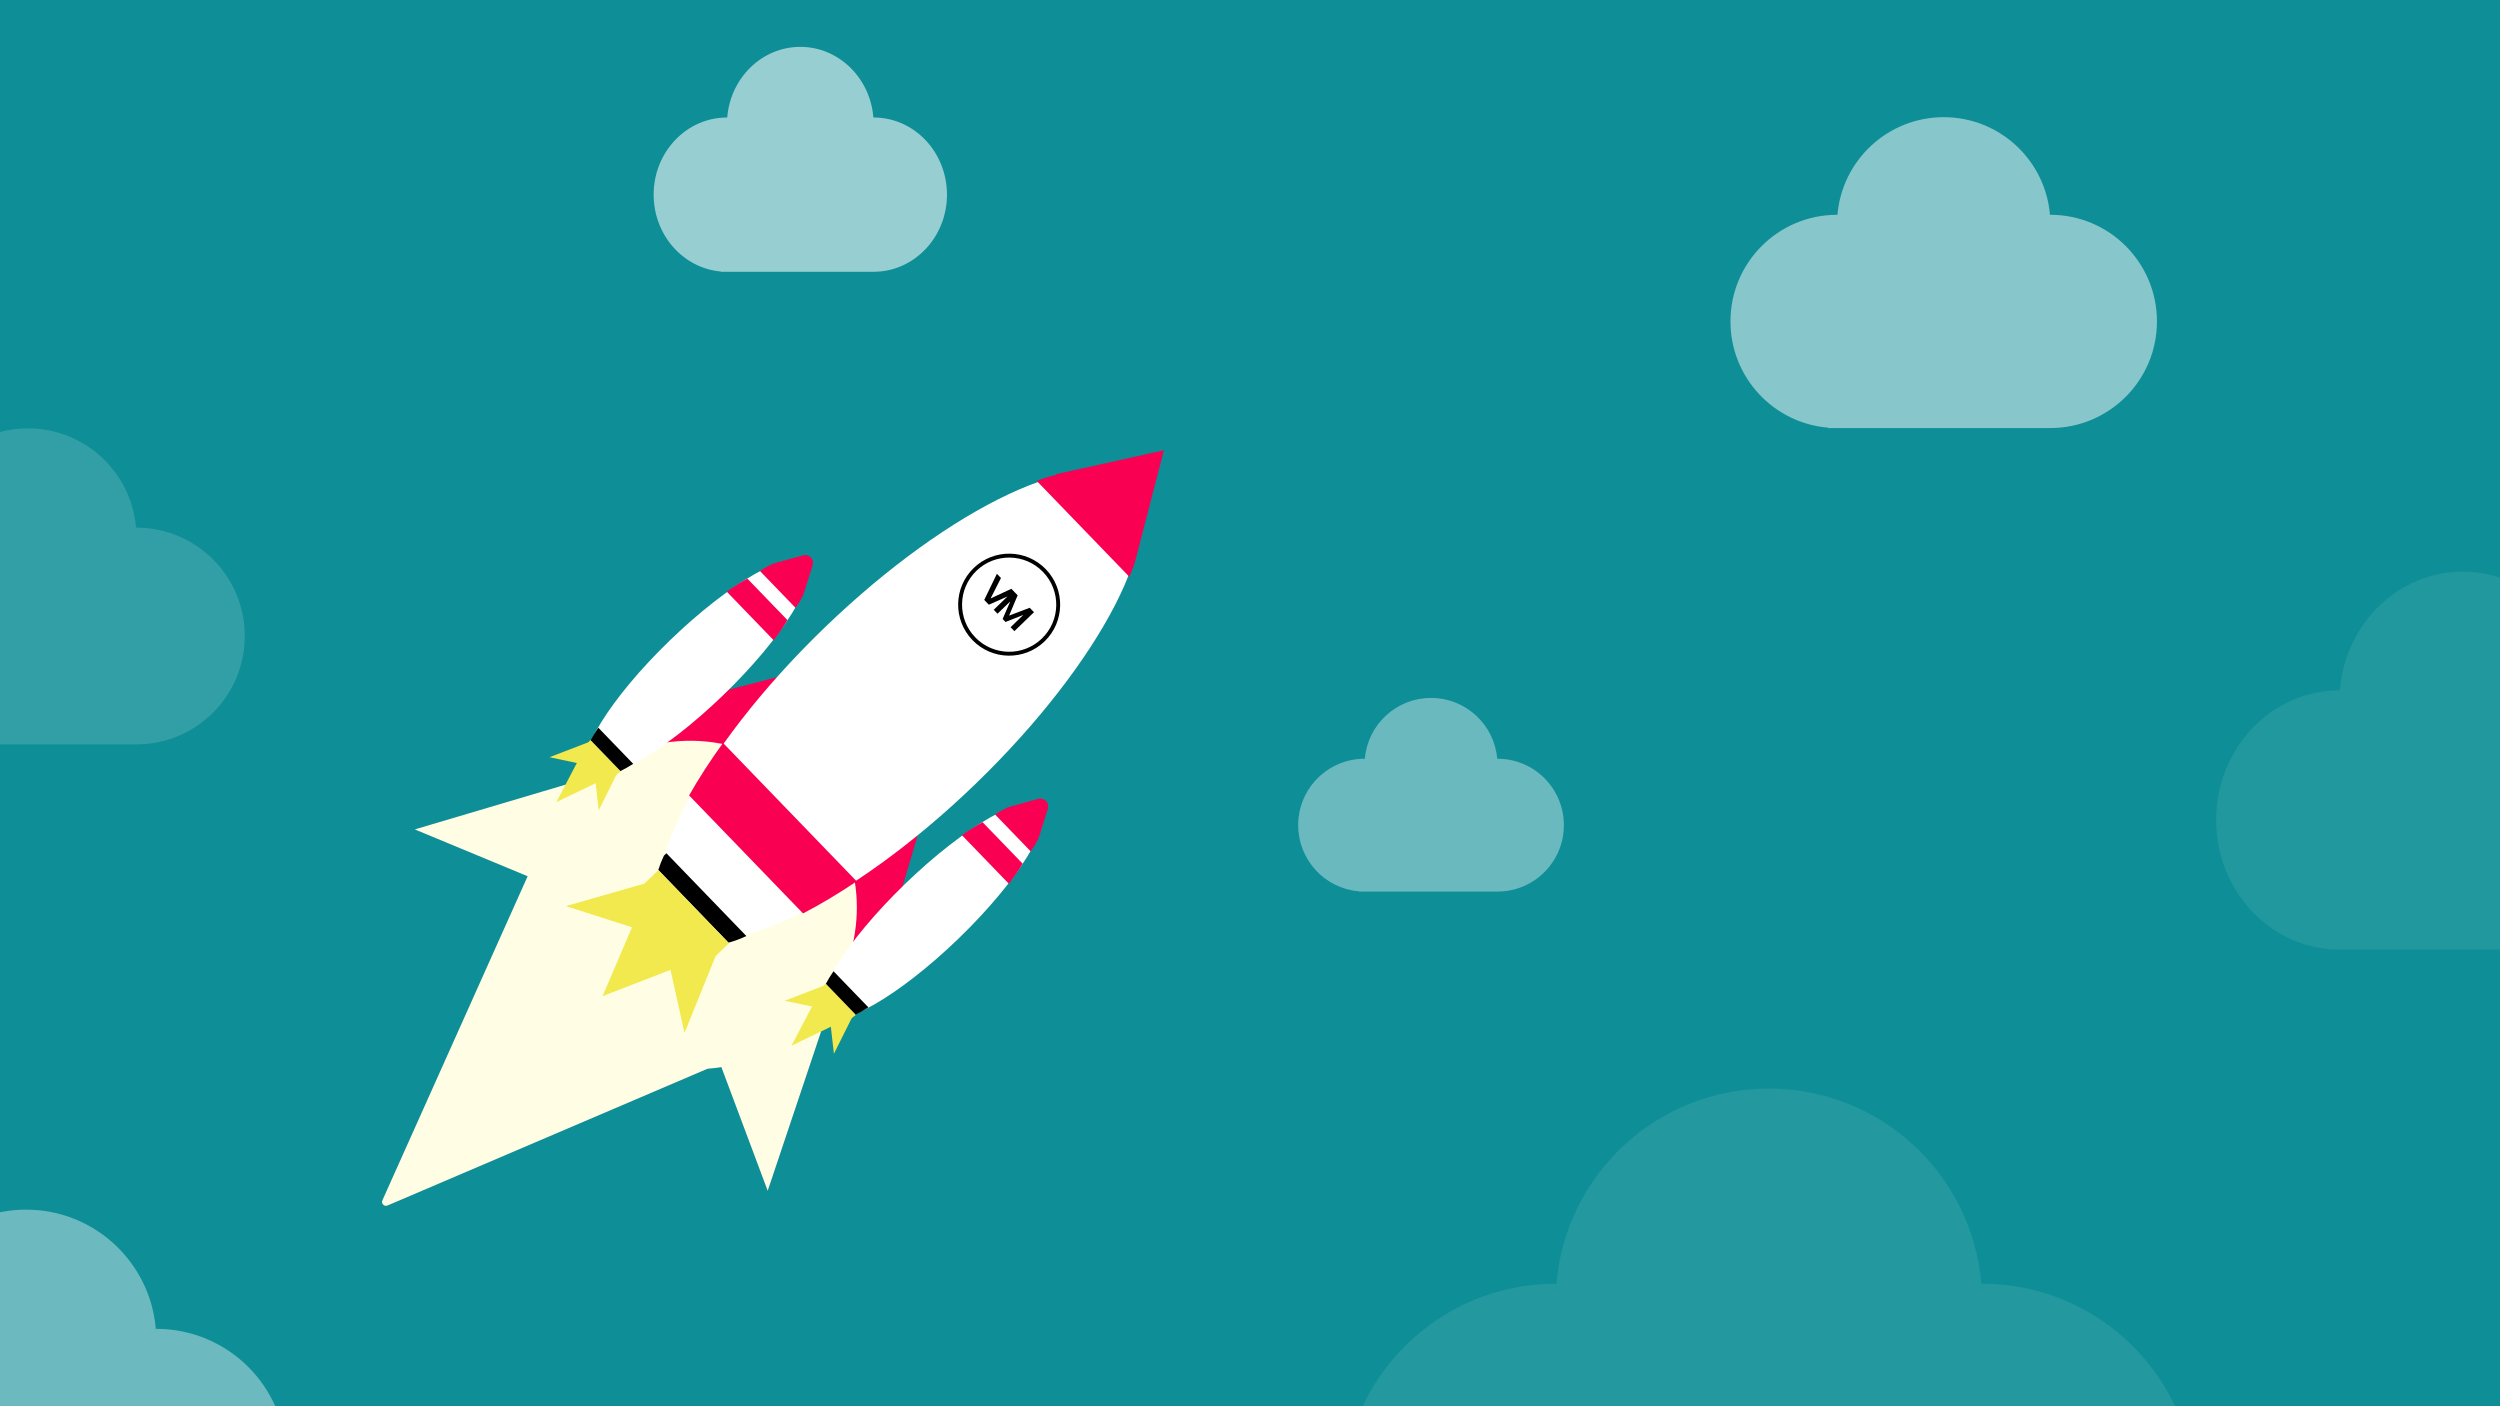<svg width="1920" height="1080" viewBox="0 0 1920 1080" fill="none" xmlns="http://www.w3.org/2000/svg">
<rect x="0" y="0" width="1920" height="1080" fill="#333333" stroke="none"/>
<g clip-path="url(#clip0_344:5)">
<rect width="1920" height="1080" fill="#0E8E96"/>
<path fill-rule="evenodd" clip-rule="evenodd" d="M553.559 208.513C524.682 205.971 502 180.512 502 149.479C502 116.76 527.214 90.236 558.318 90.236C558.347 90.236 558.376 90.236 558.404 90.237C558.442 90.237 558.479 90.237 558.516 90.237C560.932 59.861 585.135 36 614.636 36C644.137 36 668.34 59.861 670.756 90.237C670.822 90.237 670.888 90.236 670.954 90.236C702.058 90.236 727.272 116.76 727.272 149.479C727.272 182.198 702.058 208.722 670.954 208.722L670.954 208.722H553.559V208.513Z" fill="white" fill-opacity="0.57"/>
<path fill-rule="evenodd" clip-rule="evenodd" d="M1985.98 729.317C2038.26 729.317 2080.65 684.735 2080.65 629.74C2080.65 574.745 2038.26 530.162 1985.98 530.162C1985.87 530.162 1985.76 530.163 1985.65 530.163C1981.59 479.106 1940.91 439 1891.32 439C1841.74 439 1801.06 479.106 1796.99 530.163C1796.88 530.163 1796.77 530.162 1796.66 530.162C1744.38 530.162 1702 574.745 1702 629.74C1702 681.901 1740.13 724.694 1788.66 728.967V729.317L1796.66 729.317H1985.98Z" fill="white" fill-opacity="0.08"/>
<path fill-rule="evenodd" clip-rule="evenodd" d="M104.742 571.708C104.742 571.708 104.743 571.708 104.743 571.708C150.719 571.708 187.99 534.436 187.99 488.46C187.99 442.484 150.719 405.213 104.743 405.213C104.645 405.213 104.547 405.213 104.449 405.213C100.878 362.529 65.102 329 21.494 329C-22.113 329 -57.889 362.529 -61.46 405.213L-61.599 405.213L-61.752 405.213C-107.729 405.213 -145 442.484 -145 488.46C-145 532.067 -111.472 567.843 -68.788 571.415V571.708H-61.752H104.742Z" fill="white" fill-opacity="0.15"/>
<path fill-rule="evenodd" clip-rule="evenodd" d="M1180.91 1312.84C1096.95 1305.81 1031 1235.44 1031 1149.66C1031 1059.23 1104.31 985.912 1194.75 985.912C1194.94 985.912 1195.13 985.912 1195.33 985.913C1202.35 901.952 1272.72 836 1358.5 836C1444.28 836 1514.65 901.952 1521.67 985.913C1521.87 985.912 1522.06 985.912 1522.25 985.912C1612.69 985.912 1686 1059.23 1686 1149.66C1686 1240.1 1612.69 1313.41 1522.25 1313.41V1313.41H1180.91V1312.84Z" fill="white" fill-opacity="0.09"/>
<path fill-rule="evenodd" clip-rule="evenodd" d="M-88.451 1220.2C-139.724 1215.91 -180 1172.93 -180 1120.55C-180 1065.32 -135.228 1020.55 -80 1020.55C-79.883 1020.55 -79.765 1020.55 -79.648 1020.55C-75.358 969.276 -32.382 929 20 929C72.383 929 115.358 969.276 119.648 1020.55L119.766 1020.55C119.844 1020.55 119.922 1020.55 120 1020.55C175.228 1020.55 220 1065.32 220 1120.55C220 1175.78 175.228 1220.55 120 1220.55V1220.55H-88.451V1220.2Z" fill="white" fill-opacity="0.39"/>
<path fill-rule="evenodd" clip-rule="evenodd" d="M1574.66 328.736C1574.66 328.736 1574.66 328.736 1574.66 328.736C1619.88 328.736 1656.54 292.074 1656.54 246.85C1656.54 201.626 1619.88 164.965 1574.66 164.965C1574.56 164.965 1574.46 164.965 1574.37 164.966C1570.85 122.98 1535.66 90 1492.77 90C1449.88 90 1414.69 122.98 1411.17 164.966C1411.14 164.966 1411.12 164.966 1411.09 164.965C1411.02 164.965 1410.95 164.965 1410.89 164.965C1365.66 164.965 1329 201.626 1329 246.85C1329 289.744 1361.98 324.934 1403.96 328.447V328.736H1574.66Z" fill="white" fill-opacity="0.5"/>
<path fill-rule="evenodd" clip-rule="evenodd" d="M1150.05 684.736C1150.05 684.736 1150.05 684.736 1150.05 684.736C1178.22 684.736 1201.06 661.895 1201.06 633.72C1201.06 605.545 1178.22 582.704 1150.05 582.704C1149.99 582.704 1149.93 582.704 1149.87 582.705C1147.68 556.547 1125.75 536 1099.03 536C1072.31 536 1050.38 556.547 1048.2 582.705C1048.16 582.705 1048.13 582.704 1048.09 582.704C1048.07 582.704 1048.04 582.704 1048.02 582.704C1019.84 582.704 997 605.545 997 633.72C997 660.443 1017.55 682.367 1043.7 684.556V684.736H1150.05Z" fill="white" fill-opacity="0.38"/>
<path d="M752.904 479.529L667.745 766.246L463.39 554.63L752.904 479.529Z" fill="#F90052"/>
<path fill-rule="evenodd" clip-rule="evenodd" d="M641.813 758.725L637.413 771.85L640.39 774.879C641.87 776.386 641.371 778.911 639.429 779.741L633.989 782.065L589.594 914.515L554.029 819.543C550.491 820.113 546.933 820.53 543.363 820.796L297.604 925.824C295.093 926.897 292.57 924.33 293.687 921.838L405.233 672.941L318.566 636.989L437.113 601.806L445.714 582.615C446.578 580.687 449.111 580.232 450.591 581.739L459.445 590.748C509.049 556.502 578.113 562.666 622 608.113C662.245 649.788 668.738 711.468 641.813 758.725Z" fill="#FFFEE4"/>
<ellipse cx="691.094" cy="542.177" rx="83.43" ry="244.535" transform="rotate(46 691.094 542.177)" fill="white"/>
<path fill-rule="evenodd" clip-rule="evenodd" d="M872.751 427.219C871.531 432.462 869.716 437.748 867.323 442.966L796.241 369.359C801.539 367.149 806.886 365.519 812.167 364.483L872.751 427.219Z" fill="#F90052"/>
<path fill-rule="evenodd" clip-rule="evenodd" d="M505.576 668.161C506.701 664.485 508.151 660.789 509.917 657.122L511.808 655.295L573.188 718.857C568.629 721.04 564.027 722.75 559.472 723.971L505.576 668.161Z" fill="black"/>
<path fill-rule="evenodd" clip-rule="evenodd" d="M529.234 610.895C536.54 597.97 545.268 584.439 555.282 570.57L657.943 676.879C643.733 686.402 629.905 694.653 616.733 701.503L529.234 610.895Z" fill="#F90052"/>
<ellipse cx="535.058" cy="512.747" rx="29.356" ry="115.746" transform="rotate(46 535.058 512.747)" fill="white"/>
<path fill-rule="evenodd" clip-rule="evenodd" d="M617.174 456.514C615.502 459.837 613.442 463.321 611.03 466.891L583.539 438.423C587.191 436.137 590.744 434.2 594.124 432.645L617.174 456.514Z" fill="#F90052"/>
<path fill-rule="evenodd" clip-rule="evenodd" d="M604.754 476.253C601.77 481.2 598.243 486.401 594.23 491.754L558.107 454.347C563.596 450.523 568.917 447.18 573.966 444.371L604.754 476.253Z" fill="#F90052"/>
<path fill-rule="evenodd" clip-rule="evenodd" d="M441.867 582.867C445.242 578.275 449.115 573.377 453.419 568.267L476.725 592.401C471.468 596.524 466.437 600.223 461.73 603.436L441.867 582.867Z" fill="#F1E94D"/>
<path fill-rule="evenodd" clip-rule="evenodd" d="M453.65 568.507C455.272 565.408 457.237 562.178 459.514 558.883L486.315 586.637C482.943 588.798 479.647 590.648 476.493 592.161L453.65 568.507Z" fill="black"/>
<path d="M616.807 426.49C621.378 425.242 625.524 429.536 624.117 434.06L617.808 454.345C616.454 458.698 610.93 460.01 607.763 456.731L593.58 442.044C590.412 438.764 591.916 433.289 596.315 432.088L616.807 426.49Z" fill="#F90052"/>
<rect x="505.652" y="668.238" width="78.003" height="21.807" transform="rotate(46 505.652 668.238)" fill="#F1E94D"/>
<path d="M893.873 345.806L872.614 427.931L811.056 364.185L893.873 345.806Z" fill="#F90052"/>
<path d="M422.017 581.526L454.061 569.218L455.591 588.67L422.017 581.526Z" fill="#F1E94D"/>
<path d="M459.83 622.261L455.937 588.156L475.153 591.544L459.83 622.261Z" fill="#F1E94D"/>
<path d="M427.274 616.006L448.759 575.037L468.968 595.964L427.274 616.006Z" fill="#F1E94D"/>
<ellipse cx="715.677" cy="699.783" rx="29.356" ry="115.746" transform="rotate(46 715.677 699.783)" fill="white"/>
<path fill-rule="evenodd" clip-rule="evenodd" d="M797.791 643.549C796.119 646.873 794.059 650.356 791.647 653.926L764.156 625.458C767.808 623.172 771.361 621.235 774.741 619.68L797.791 643.549Z" fill="#F90052"/>
<path fill-rule="evenodd" clip-rule="evenodd" d="M785.371 663.287C782.387 668.234 778.86 673.436 774.848 678.788L738.724 641.381C744.213 637.558 749.535 634.214 754.583 631.405L785.371 663.287Z" fill="#F90052"/>
<path fill-rule="evenodd" clip-rule="evenodd" d="M622.484 769.901C625.859 765.309 629.732 760.411 634.036 755.301L657.342 779.435C652.085 783.558 647.054 787.258 642.347 790.471L622.484 769.901Z" fill="#F1E94D"/>
<path fill-rule="evenodd" clip-rule="evenodd" d="M634.267 755.541C635.889 752.442 637.854 749.213 640.131 745.917L666.932 773.671C663.56 775.832 660.263 777.683 657.11 779.196L634.267 755.541Z" fill="black"/>
<path d="M797.425 613.524C801.996 612.275 806.143 616.569 804.736 621.094L798.426 641.378C797.072 645.732 791.548 647.044 788.381 643.764L774.198 629.077C771.031 625.797 772.535 620.322 776.933 619.121L797.425 613.524Z" fill="#F90052"/>
<path d="M602.635 768.561L634.678 756.253L636.209 775.705L602.635 768.561Z" fill="#F1E94D"/>
<path d="M640.448 809.296L636.555 775.192L655.771 778.58L640.448 809.296Z" fill="#F1E94D"/>
<path d="M607.892 803.041L629.377 762.072L649.586 782.999L607.892 803.041Z" fill="#F1E94D"/>
<path d="M434.595 695.891L500.411 677.047L508.431 719.521L434.595 695.891Z" fill="#F1E94D"/>
<path d="M525.704 793.257L509.048 718.494L551.136 730.503L525.704 793.257Z" fill="#F1E94D"/>
<path d="M462.736 765.065L498.447 681.606L547.391 732.289L462.736 765.065Z" fill="#F1E94D"/>
<circle cx="775.033" cy="464.389" r="37.672" transform="rotate(46 775.033 464.389)" fill="white" stroke="black" stroke-width="3"/>
<path d="M779.829 455.397L759.431 464.419L755.888 460.75L765.616 440.68L768.742 443.917L760.767 459.626L776.724 452.182L779.829 455.397ZM794.103 470.178L779.04 484.725L776.123 481.703L785.92 472.242L772.226 477.668L770.017 475.38L775.896 461.862L766.099 471.323L763.181 468.302L778.244 453.756L781.558 457.187L774.984 472.794L790.81 466.769L794.103 470.178Z" fill="black"/>
</g>
<defs>
<clipPath id="clip0_344:5">
<rect width="1920" height="1080" fill="white"/>
</clipPath>
</defs>
</svg>
